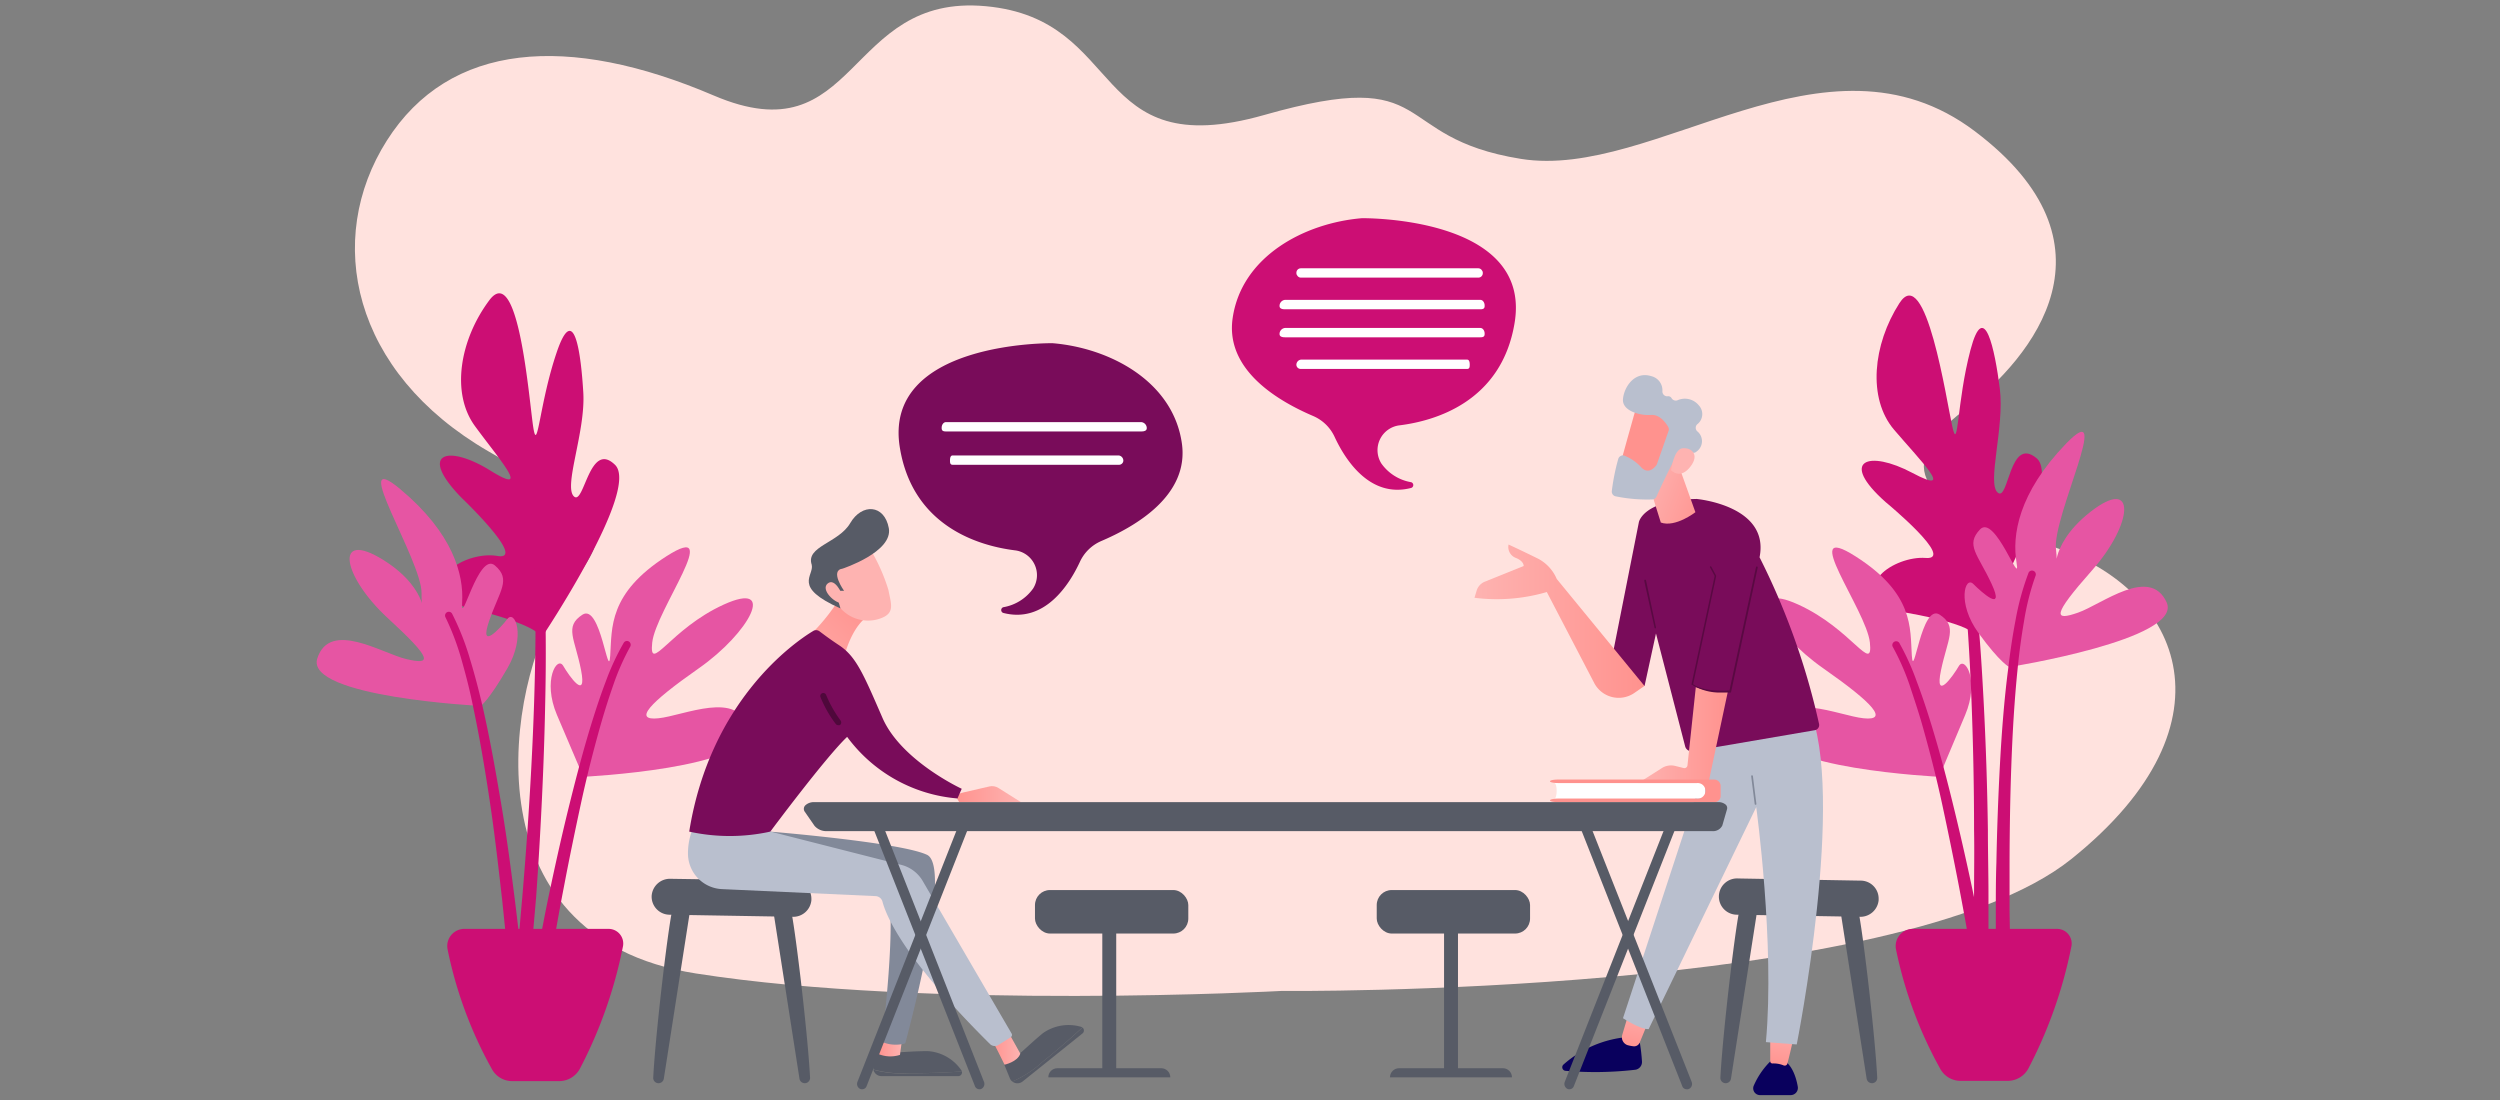 <svg width="300" height="132" viewBox="0 0 300 132" fill="none" xmlns="http://www.w3.org/2000/svg">
    <rect x="0" y="0" width="300" height="132" fill="#808080" stroke="none"/>
    <path d="M153.717 118.915s74.17.73 94.83-15.82c20.66-16.55 12.88-33-2.94-37.72-15.82-4.72-18.51-9.53-10-16.09 8.51-6.56 19.32-20 1.37-33.54s-38.43 5.9-54.47 3.32c-16.04-2.58-9.69-11.27-30.79-5.27s-16.45-11.47-33.41-13.05c-16.96-1.58-15.22 18.17-32.67 10.71-17.45-7.46-31.71-6.42-39.22 5.42-7.51 11.84-4.24 27.78 12.22 37.3 16.46 9.52 14.69 8.85 8.54 18.19-6.15 9.34-11.67 40.06 16.33 44.45 28 4.39 70.21 2.1 70.21 2.1z" fill="#FFE2DE"/>
    <path d="M237.107 76.304s10.57-18.55 7.29-21.31c-3.28-2.76-3.34 5.26-4.67 4.12-1.33-1.14.84-7.84.25-12.49s-1.87-10.89-3.52-4.63c-1.65 6.26-1.45 12.43-2.17 9.24-.72-3.19-3.18-19.81-6.36-14.85-3.18 4.96-3.84 11.42-.64 15.18 3.2 3.76 7.5 8 2.21 5.19-5.29-2.81-8.88-1.53-3.23 3.49 0 0 8.5 7 4.81 6.71-3.69-.29-9.57 3.56-3.51 6.38 0 0 8.6 1.25 9.54 2.97z" fill="#CC0E74"/>
    <path d="M232.707 93.215s-20.6-1-19.69-5.75c.91-4.75 7.64-1.57 10.63-1.27 2.99.3 1.24-1.74-4.86-6-6.1-4.26-9.44-10.58-3-7.65 6.44 2.93 9 8.44 8.6 4.56-.4-3.88-8.74-14.81-1.72-10.34 7.02 4.47 6.54 8.62 6.75 11.88.21 3.26 1.14-6.32 3.34-4.89 2.2 1.43.95 2.89.16 6.69-.79 3.8 1.41.74 2.14-.51.73-1.25 2.51 1.74.76 5.87-1.75 4.13-3.11 7.41-3.11 7.41z" fill="#E655A3"/>
    <path d="M236.817 114.935v-3.7l.07-3.89c0-2.59.05-5.19 0-7.78 0-5.19-.11-10.38-.31-15.57-.1-2.594-.233-5.184-.4-7.77-.17-2.58-.38-5.17-.64-7.74-.26-2.57-.6-5.15-1-7.69a40.38 40.38 0 0 0-1.92-7.44.45.45 0 0 1 .84-.33 41.584 41.584 0 0 1 2.15 7.63c.48 2.57.86 5.15 1.16 7.74.3 2.59.55 5.19.76 7.78.21 2.59.36 5.2.5 7.8.274 5.2.447 10.403.52 15.61 0 2.6.07 5.21.07 7.81v7.67a.565.565 0 0 1 0 .13 2.881 2.881 0 0 1-.05.29.878.878 0 0 1-.656.656.88.88 0 0 1-1.004-1.216l-.09.01z" fill="#CC0E74"/>
    <path d="M236.697 115.935v.07c0 .07 0 0 0 0V115.555l-.09-.61-.21-1.23-.42-2.47c-.29-1.64-.6-3.28-.91-4.92-.63-3.27-1.3-6.54-2-9.79-.7-3.25-1.53-6.49-2.44-9.69-.46-1.6-1-3.18-1.51-4.74a28.902 28.902 0 0 0-2-4.51.46.46 0 0 1 .79-.46 29.74 29.74 0 0 1 2.09 4.61c.6 1.57 1.13 3.17 1.63 4.77 1 3.21 1.86 6.45 2.66 9.7.8 3.25 1.55 6.52 2.25 9.8.347 1.626.68 3.266 1 4.92l.48 2.46.23 1.24.11.63.06.31V115.875c.005.076.005.153 0 .23a.88.88 0 0 1-1 .79.89.89 0 0 1-.72-.96z" fill="#CC0E74"/>
    <path d="M241.117 80.046s20.88-3.33 18.88-7.76-7.79.24-10.63 1.23c-2.84.99-3.25.49 1.69-5.09 4.94-5.58 5.39-11.38-.21-7-5.6 4.38-3.66 8.38-4.13 4.5-.47-3.88 7-18.68 1.22-12.7s-6.5 11.07-5.95 14.3c.55 3.23-2.58-5.89-4.38-4-1.8 1.89-.25 3 1.39 6.55s-1.2 1-2.2 0c-1-1-2 2.27.62 5.88s3.7 4.09 3.7 4.09z" fill="#E655A3"/>
    <path d="M239.547 115.495a2.59 2.59 0 0 1-.05-.26v-5.84c0-1.95 0-3.9.07-5.85.073-3.887.213-7.78.42-11.68.21-3.89.5-7.78 1-11.65.23-1.94.51-3.88.88-5.8.346-1.948.871-3.86 1.57-5.71a.46.46 0 0 1 .85.33 30.51 30.51 0 0 0-1.41 5.55c-.33 1.9-.58 3.82-.77 5.74-.39 3.85-.61 7.72-.75 11.6s-.2 7.75-.21 11.63v5.82l.05 2.9v2.75a.105.105 0 0 0 0-.07.88.88 0 1 1-1.66.56l.01-.02z" fill="#CC0E74"/>
    <path d="M229.547 111.465h17.29a1.76 1.76 0 0 1 1.72 2.16 54.406 54.406 0 0 1-5.15 14.59 2.83 2.83 0 0 1-2.49 1.49h-5.65a2.781 2.781 0 0 1-2.45-1.47 50.147 50.147 0 0 1-5.3-14.32 2.061 2.061 0 0 1 2.03-2.45zM64.997 76.504s11.88-17.74 8.8-20.73c-3.08-2.99-3.7 5-4.94 3.78-1.24-1.22 1.42-7.76 1.14-12.44s-1.09-11-3.18-4.87-2.31 12.29-2.82 9.06c-.51-3.23-1.75-20-5.28-15.27-3.53 4.73-4.63 11.12-1.72 15.1 2.91 3.98 6.92 8.48 1.84 5.33-5.08-3.15-8.75-2.17-3.47 3.25 0 0 8 7.63 4.31 7-3.69-.63-9.8 2.87-4 6.12.05.03 8.54 1.89 9.32 3.67z" fill="#CC0E74"/>
    <path d="M61.997 115.024v-.24l.06-.47.1-1 .19-1.93.34-3.87c.22-2.586.42-5.176.6-7.77.36-5.17.64-10.36.81-15.54.08-2.59.14-5.19.16-7.78.02-2.59 0-5.18-.08-7.77s-.23-5.18-.5-7.74a40.736 40.736 0 0 0-1.38-7.57.45.45 0 0 1 .3-.56.44.44 0 0 1 .56.29 42.306 42.306 0 0 1 1.53 7.73c.3 2.6.49 5.21.6 7.81.11 2.6.18 5.22.2 7.82.02 2.6 0 5.21-.06 7.81-.1 5.21-.31 10.41-.6 15.61-.14 2.6-.31 5.2-.49 7.79l-.34 3.91-.17 1.95-.09 1-.05.49v.31a.83.83 0 0 1 0 .13c-.017.095-.04.188-.07.28a.881.881 0 0 1-1.553.252.88.88 0 0 1-.067-.922v-.02z" fill="#CC0E74"/>
    <path d="M69.997 93.215s20.6-1 19.69-5.75c-.91-4.75-7.69-1.57-10.69-1.27-3 .3-1.23-1.74 4.86-6s9.45-10.58 3-7.65c-6.45 2.93-9 8.44-8.59 4.56.41-3.88 8.73-14.84 1.73-10.37-7 4.47-6.55 8.62-6.77 11.92-.22 3.3-1.14-6.32-3.34-4.89-2.2 1.43-.89 2.89-.16 6.65.73 3.76-1.41.74-2.14-.51-.73-1.25-2.51 1.74-.76 5.87 1.75 4.13 3.17 7.44 3.17 7.44z" fill="#E655A3"/>
    <path d="M65.998 115.936a.172.172 0 0 1 0 .07v-.15l.05-.3.1-.61.2-1.23.43-2.47c.29-1.64.59-3.28.91-4.92.62-3.27 1.3-6.54 2-9.79.7-3.25 1.52-6.49 2.43-9.69.46-1.6.963-3.18 1.51-4.74a28.882 28.882 0 0 1 2-4.51.46.46 0 0 0-.17-.62.45.45 0 0 0-.61.16 29.824 29.824 0 0 0-2.15 4.63c-.6 1.57-1.13 3.17-1.63 4.77-1 3.21-1.85 6.45-2.66 9.7-.81 3.25-1.55 6.52-2.25 9.8-.35 1.63-.69 3.27-1 4.92l-.49 2.46-.24 1.24-.11.63-.06.31V115.896a1.839 1.839 0 0 0 0 .23.879.879 0 0 0 1.4.662.88.88 0 0 0 .35-.832l-.01-.02z" fill="#CC0E74"/>
    <path d="M57.687 84.714s-21.12-1.06-19.61-5.71c1.51-4.65 7.77-.59 10.7.09 2.93.68 3.28.15-2.21-4.89s-6.57-10.74-.57-7.01c6 3.73 4.53 7.94 4.59 4 .06-3.94-8.95-17.83-2.56-12.5 6.39 5.33 7.63 10.32 7.43 13.59-.2 3.27 1.94-6.13 3.93-4.43 1.99 1.7.57 3-.69 6.66-1.26 3.66 1.31.91 2.19-.24.88-1.15 2.27 2 0 5.92s-3.2 4.52-3.2 4.52z" fill="#E655A3"/>
    <path d="M62.997 119.795a2.301 2.301 0 0 0 0-.26.313.313 0 0 0 0-.11v-.61l-.07-.74-.16-1.42-.31-2.91c-.213-1.94-.44-3.874-.68-5.8-.49-3.87-1-7.72-1.65-11.57-.65-3.85-1.33-7.72-2.2-11.52-.44-1.9-.93-3.8-1.5-5.67a31.225 31.225 0 0 0-2.17-5.53.45.45 0 0 0-.61-.19.46.46 0 0 0-.19.61 30.706 30.706 0 0 1 2 5.36c.53 1.86 1 3.74 1.37 5.63.8 3.79 1.43 7.61 2 11.45.57 3.84 1 7.69 1.44 11.55.2 1.92.4 3.85.57 5.78l.25 2.9.12 1.45V119.465a.239.239 0 0 1 0-.08.881.881 0 0 0 1.72.38l.07.03z" fill="#CC0E74"/>
    <path d="M55.727 111.465h17.27a1.763 1.763 0 0 1 1.74 2.19 54.434 54.434 0 0 1-5.15 14.59 2.83 2.83 0 0 1-2.49 1.49h-5.65a2.779 2.779 0 0 1-2.45-1.5 49.822 49.822 0 0 1-5.29-14.32 2.06 2.06 0 0 1 2.02-2.45z" fill="#CC0E74"/>
    <path fill="#575B66" d="M132.277 110.855h1.67v18.07h-1.67z"/>
    <path d="M140.437 129.276h-14.64c0-.602.488-1.09 1.09-1.09h12.46c.602 0 1.09.488 1.09 1.09z" fill="#575B66"/>
    <rect x="124.197" y="106.805" width="18.4" height="5.22" rx="1.8" fill="#575B66"/>
    <path d="M80.828 108.654c-.44.65-2.17 15.26-2.44 20.66a.632.632 0 0 0 .64.67.64.64 0 0 0 .63-.54l3.17-20.32-2-.47zM94.767 108.654c.43.65 2.17 15.26 2.44 20.66a.632.632 0 0 1-.64.67.64.64 0 0 1-.63-.54l-3.17-20.32 2-.47z" fill="#575B66"/>
    <path d="M78.197 107.526v.13a2.17 2.17 0 0 0 2.22 2.11l14.66.25a2.19 2.19 0 0 0 2.29-2v-.15a2.17 2.17 0 0 0-2.21-2.19l-14.66-.22a2.2 2.2 0 0 0-2.3 2.07zM208.887 108.654c-.43.65-2.17 15.26-2.44 20.66a.632.632 0 0 0 .64.67.64.64 0 0 0 .63-.54l3.17-20.32-2-.47zM222.827 108.654c.44.65 2.17 15.26 2.44 20.66a.629.629 0 0 1-.63.67.65.65 0 0 1-.64-.54l-3.17-20.32 2-.47z" fill="#575B66"/>
    <path d="M206.267 107.525v.13a2.17 2.17 0 0 0 2.21 2.11l14.66.25a2.2 2.2 0 0 0 2.3-2v-.15a2.16 2.16 0 0 0-2.21-2.19l-14.66-.26a2.18 2.18 0 0 0-2.3 2.11z" fill="#575B66"/>
    <path d="m114.607 95.374 1-.28 3.12-.72c.378-.09.775-.02 1.1.19l2.68 1.69h-7.41l-.49-.88z" fill="url(#a)"/>
    <path d="M109.077 128.795c-1.437.095-2.88-.05-4.27-.43a1 1 0 0 0 1 .77h9.19a.45.45 0 0 0 .43-.57c-1.06.09-3.29.23-6.35.23z" fill="#575B66"/>
    <path d="M115.417 128.565a.346.346 0 0 0-.07-.15 5.287 5.287 0 0 0-4-2.28c-2.81 0-3.79.34-6 0l-.51 1.7a.886.886 0 0 0 0 .51c1.39.38 2.833.525 4.27.43 3.03.02 5.26-.12 6.31-.21z" fill="#575B66"/>
    <path d="m105.997 124.314-.63 2.15a3.732 3.732 0 0 0 2.63.12l.25-1.86-2.25-.41z" fill="url(#b)"/>
    <path d="M125.077 127.445a13.008 13.008 0 0 1-3.6 2.34 1 1 0 0 0 1.23 0l7.19-5.77a.451.451 0 0 0 0-.71c-.79.71-2.44 2.22-4.82 4.14z" fill="#575B66"/>
    <path d="M129.877 123.295a.748.748 0 0 0-.16-.08 5.348 5.348 0 0 0-4.56.76c-2.17 1.79-2.74 2.64-4.65 3.76l.67 1.65a.921.921 0 0 0 .3.4 12.993 12.993 0 0 0 3.6-2.34c2.38-1.92 4.03-3.43 4.8-4.15z" fill="#575B66"/>
    <path d="M92.438 99.795s15.599 1.28 18.799 2.78c3.201 1.5-2.609 22.63-2.609 22.63a4.166 4.166 0 0 1-2.811-.19s2-15.58.51-19l-16.89-2.76 3-3.46z" fill="#828999"/>
    <path d="M118.997 124.764c.15.13 1.55 3 1.55 3s1.57-.34 1.89-1.33l-1.44-2.59-2 .92z" fill="url(#c)"/>
    <path d="M83.047 99.654a7.929 7.929 0 0 0-.49 2.85 4.28 4.28 0 0 0 4.08 4.19l18.44.84a.9.9 0 0 1 .82.66c.43 1.68 2.55 6.83 12.91 17.1a.829.829 0 0 0 1 .11l1.47-.93a.33.33 0 0 0 .11-.46l-10.7-18.36a4.173 4.173 0 0 0-2.53-1.87l-15.72-4-9.39-.13z" fill="#B9BFCE"/>
    <path d="M101.217 71.025a23.314 23.314 0 0 1-4 5.18l4.16 2.33s.94-3.7 3.09-4.78l-3.25-2.73z" fill="url(#d)"/>
    <path d="M82.707 99.794c3.205.703 6.525.703 9.73 0 0 0 6.65-8.94 9.22-11.37a18.289 18.289 0 0 0 13.24 7.39l.51-1.16s-7.27-3.36-9.51-8.51-3.14-7.34-5.17-8.69c-1.27-.84-2-1.41-2.42-1.72a.67.67 0 0 0-.75 0c-2.16 1.3-12.33 8.27-14.85 24.06z" fill="#790C5A"/>
    <path d="M100.587 87.024a.37.37 0 0 1-.29-.14 14.006 14.006 0 0 1-1.84-3.23.364.364 0 1 1 .68-.26 14.353 14.353 0 0 0 1.74 3.08.38.38 0 0 1-.07.52.34.34 0 0 1-.22.03z" fill="#4F083B"/>
    <path d="M104.357 65.785a21.736 21.736 0 0 1 2.25 5c.33 1.76.87 2.86-1.14 3.49a4.4 4.4 0 0 1-5-1.81s-1.83-2.54-1.65-3.7c.18-1.16 5.54-2.98 5.54-2.98z" fill="url(#e)"/>
    <path d="M101.117 68.234s6.07-2 5.54-4.86c-.53-2.86-3.23-3-4.63-.6s-5.37 2.78-4.62 5c.31 1.35-2.38 2.64 3.45 5.24-.68-2.09-.17-2.12.1-2.12h.33s-1.76-2.45-.17-2.66z" fill="#575B66"/>
    <path d="M101.067 71.374s-.85-2.09-1.74-1.36c-.89.73.82 2.36 1.61 2.34l.13-.98z" fill="url(#f)"/>
    <path fill="#575B66" d="M173.287 110.855h1.67v18.07h-1.67z"/>
    <path d="M181.437 129.276h-14.64c0-.602.488-1.09 1.09-1.09h12.46c.602 0 1.09.488 1.09 1.09z" fill="#575B66"/>
    <rect x="165.207" y="106.805" width="18.4" height="5.22" rx="1.8" fill="#575B66"/>
    <path d="M196.787 125.176c.122.728.205 1.462.25 2.2a.94.94 0 0 1-.85 1 42.058 42.058 0 0 1-8.35.12.431.431 0 0 1-.23-.74 13.298 13.298 0 0 1 7.81-3.32l1.37.74z" fill="url(#g)"/>
    <path d="m197.667 122.915-.9 2.19a.72.72 0 0 1-.74.45 4.315 4.315 0 0 1-.73-.14 1.001 1.001 0 0 1-.64-1.19l.67-2.25 2.34.94z" fill="url(#h)"/>
    <path d="M212.917 126.924a9.348 9.348 0 0 0-2.49 3.41.818.818 0 0 0 .78 1.08h3.67a.87.87 0 0 0 .86-1c-.23-1.34-.91-3.49-2.82-3.49z" fill="url(#i)"/>
    <path d="M215.127 124.975s-.36 1.6-.64 2.65a.331.331 0 0 1-.44.23 3.137 3.137 0 0 0-1.34-.24.26.26 0 0 1-.28-.26v-2.65l2.7.27z" fill="url(#j)"/>
    <path d="m205.627 89.044-10.87 33.14s2.09 1.37 3.08 1.31l12.91-26.64s2.25 16.42 1.16 28.2l3.7.28s6-30.11 1.45-40.43l-11.43 4.14z" fill="#B9BFCE"/>
    <path d="M210.677 96.574a.09.09 0 0 0 .072-.033c.018-.021.025-.05.018-.077l-.42-3.35a.109.109 0 0 0-.105-.077.11.11 0 0 0-.105.077l.42 3.34a.11.11 0 0 0 .12.12z" fill="#828999"/>
    <path d="M203.587 59.875s8.81.78 7.56 7a85.312 85.312 0 0 1 7.14 20 .627.627 0 0 1-.51.75l-14.66 2.51a.78.78 0 0 1-.9-.58l-3.5-13.54-1.37 6.3-4.35-1.13 3.67-18.53s.51-2.66 6.92-2.78z" fill="#790C5A"/>
    <path d="M198.637 75.415a.129.129 0 0 0 .08-.13l-1.19-5.63a.12.12 0 0 0-.13-.09.11.11 0 0 0-.072.046.11.11 0 0 0-.018.084l1.23 5.61a.11.11 0 0 0 .1.11z" fill="#590942"/>
    <path d="M199.527 92.105a2.09 2.09 0 0 1 1.51-.19l1 .25a.372.372 0 0 0 .46-.32l1-9.39a8.703 8.703 0 0 0 3.85.51l-2.35 11.07h-8.51l3.04-1.93z" fill="url(#k)"/>
    <path d="m176.938 71.734.259-.86c.151-.494.52-.892 1-1.08l4.641-1.87s.07-.59-1-1a1.398 1.398 0 0 1-.81-1.58s1.439.66 3.549 1.7a4.902 4.902 0 0 1 2.23 2.43l10.53 12.84-1.229.85a3.311 3.311 0 0 1-4.79-1.18l-5.7-10.94a21.332 21.332 0 0 1-8.68.69z" fill="url(#l)"/>
    <path d="m200.737 53.885 2.711 7.58s-2.4 1.87-4.15 1.24l-1.36-4.34s1.059-5.31 2.799-4.48z" fill="url(#m)"/>
    <path d="M196.447 48.585c-.08.11-2.28 8.1-2.28 8.1l4.59 1.17 3.24-7.27s-4.34-3.71-5.55-2z" fill="url(#n)"/>
    <path d="m200.247 51.654-1.4 4a.52.52 0 0 1-.07.15c-.19.26-.91 1.14-1.76.35a5.45 5.45 0 0 0-2.16-1.5.59.59 0 0 0-.67.43 25.483 25.483 0 0 0-.77 3.85.58.58 0 0 0 .48.63c1.444.294 2.917.418 4.39.37a.61.61 0 0 0 .49-.34c.44-1 1.78-3.86 2.27-4.61.49-.75 1.62-.69 2.1-.65a.53.53 0 0 0 .43-.14 1.52 1.52 0 0 0 .09-2.44.58.58 0 0 1 0-.84 1.532 1.532 0 0 0 .19-2.27 2.15 2.15 0 0 0-2.56-.61.58.58 0 0 1-.71-.26.46.46 0 0 0-.48-.22.581.581 0 0 1-.62-.59 1.74 1.74 0 0 0-1.35-1.83c-2-.62-3.26 1.32-3.38 2.76-.12 1.44 2.09 2 3.39 1.9 1-.07 1.73.91 2 1.38a.59.59 0 0 1 .1.48z" fill="#B9BFCE"/>
    <path d="M200.527 56.424s.32-2.51 1.37-2.63c1.05-.12 2.06.73 1 2.14-1.27 1.72-2.37.49-2.37.49z" fill="url(#o)"/>
    <path d="M206.567 83.105H207.717l3.21-15a.12.12 0 0 0-.08-.13.11.11 0 0 0-.13.09l-3.18 14.79c-.47 0-3 .21-4.36-.75l2.77-13-.58-1.09a.12.12 0 0 0-.15-.05.11.11 0 0 0 0 .15l.54 1-2.79 13.05h.06a6.352 6.352 0 0 0 3.54.94z" fill="#590942"/>
    <path d="M103.447 130.714a.513.513 0 0 1-.24-.05.671.671 0 0 1-.31-.85l12.51-31.74a.582.582 0 0 1 .78-.34c.31.164.444.537.31.86l-12.5 31.73a.57.57 0 0 1-.55.39z" fill="#575B66"/>
    <path d="M117.537 130.714a.58.58 0 0 1-.55-.39l-12.51-31.73a.68.68 0 0 1 .31-.86.581.581 0 0 1 .79.34l12.5 31.74a.67.67 0 0 1-.31.85.492.492 0 0 1-.23.05zM188.327 130.714a.513.513 0 0 1-.24-.05.67.67 0 0 1-.31-.85l12.5-31.74a.58.58 0 0 1 .79-.34c.31.164.444.536.31.86l-12.51 31.73a.568.568 0 0 1-.54.39z" fill="#575B66"/>
    <path d="M202.407 130.715a.572.572 0 0 1-.54-.39l-12.51-31.73a.68.68 0 0 1 .31-.86.59.59 0 0 1 .79.34l12.54 31.74a.67.67 0 0 1-.31.85.53.53 0 0 1-.28.05z" fill="#575B66"/>
    <path d="M186.507 95.835h18.11v-1.87h-18.11c.39 0 .39 1.87 0 1.87z" fill="#fff"/>
    <path d="M203.617 95.835a.94.94 0 1 0 0-1.87h-16.62c-.55 0-1-.09-1-.21s.45-.21 1-.21h18.7a.782.782 0 0 1 .78.78v1.2a.73.73 0 0 1-.73.73h-18.75c-.55 0-1-.09-1-.21s.45-.21 1-.21h16.62z" fill="url(#p)"/>
    <path d="M207.247 97.095a.549.549 0 0 0-.23-.59 1.328 1.328 0 0 0-.82-.25H97.657a1.49 1.49 0 0 0-1 .37.59.59 0 0 0-.08.79l1.17 1.69c.378.427.93.66 1.5.63h106.2a1.24 1.24 0 0 0 1.23-.67l.57-1.97z" fill="#575B66"/>
    <path d="M163.427 26.184c-6.86.57-14.44 4.56-15.51 12-.91 6.29 5.6 10 9.67 11.74a5 5 0 0 1 2.57 2.51c1.25 2.69 4.21 7.4 9.18 6.12a.36.36 0 0 0 0-.69 5.521 5.521 0 0 1-3.57-2.24 3.001 3.001 0 0 1 2.23-4.59c4.1-.52 12.17-2.75 13.75-12.26 2.17-12.88-18.32-12.59-18.32-12.59z" fill="#CC0E74"/>
    <path d="M126.312 41.184c6.86.57 14.44 4.56 15.51 12 .91 6.29-5.6 10-9.67 11.74a5 5 0 0 0-2.57 2.51c-1.25 2.69-4.21 7.4-9.18 6.12a.36.36 0 0 1 0-.69 5.521 5.521 0 0 0 3.57-2.24 3.001 3.001 0 0 0-2.23-4.59c-4.1-.52-12.17-2.75-13.75-12.26-2.17-12.88 18.32-12.59 18.32-12.59z" fill="#790C5A"/>
    <rect x="155.567" y="32.195" width="22.37" height="1.12" rx=".53" fill="#fff"/>
    <path d="M176.367 43.804c0 .28-.05.47-.32.47h-19.93a.52.52 0 0 1-.55-.47v-.06a.63.63 0 0 1 .55-.59h19.93c.27 0 .32.31.32.59v.06zM114 55.304c0 .28.05.47.32.47h19.93a.52.52 0 0 0 .55-.47v-.06a.63.63 0 0 0-.55-.59h-19.93c-.27 0-.32.31-.32.59v.06zM178.157 36.724c0 .32-.2.39-.52.39h-23.44c-.32 0-.65-.07-.65-.39v-.07a.73.73 0 0 1 .65-.67h23.44c.32 0 .52.35.52.67v.07zM178.157 40.086c0 .32-.2.39-.52.39h-23.44c-.32 0-.65-.07-.65-.39v-.07a.73.73 0 0 1 .65-.66h23.44c.32 0 .52.35.52.66v.07zM113 51.384c0 .32.2.39.52.39h23.44c.32 0 .65-.07.65-.39v-.07a.73.73 0 0 0-.65-.66h-23.44c-.32 0-.52.35-.52.66v.07z" fill="#fff"/>
    <defs>
        <linearGradient id="a" x1="114.607" y1="96.257" x2="122.537" y2="96.257" gradientUnits="userSpaceOnUse">
            <stop stop-color="#FF928E"/>
            <stop offset="1" stop-color="#FEB3B1"/>
        </linearGradient>
        <linearGradient id="b" x1="105.337" y1="126.771" x2="108.217" y2="126.771" gradientUnits="userSpaceOnUse">
            <stop stop-color="#FF928E"/>
            <stop offset="1" stop-color="#FEB3B1"/>
        </linearGradient>
        <linearGradient id="c" x1="118.957" y1="127.754" x2="122.397" y2="127.754" gradientUnits="userSpaceOnUse">
            <stop stop-color="#FF928E"/>
            <stop offset="1" stop-color="#FEB3B1"/>
        </linearGradient>
        <linearGradient id="d" x1="98.22" y1="66.525" x2="87.472" y2="77.847" gradientUnits="userSpaceOnUse">
            <stop stop-color="#FF928E"/>
            <stop offset="1" stop-color="#FEB3B1"/>
        </linearGradient>
        <linearGradient id="e" x1="58.652" y1="-23.542" x2="63.662" y2="-12.738" gradientUnits="userSpaceOnUse">
            <stop stop-color="#FF928E"/>
            <stop offset="1" stop-color="#FEB3B1"/>
        </linearGradient>
        <linearGradient id="f" x1="56.764" y1="-22.066" x2="63.068" y2="-12.166" gradientUnits="userSpaceOnUse">
            <stop stop-color="#FF928E"/>
            <stop offset="1" stop-color="#FEB3B1"/>
        </linearGradient>
        <linearGradient id="g" x1="174.581" y1="143.335" x2="174.554" y2="158.765" gradientUnits="userSpaceOnUse">
            <stop stop-color="#09005D"/>
            <stop offset="1" stop-color="#1A0F91"/>
        </linearGradient>
        <linearGradient id="h" x1="198.483" y1="126.616" x2="199.585" y2="120.41" gradientUnits="userSpaceOnUse">
            <stop stop-color="#FF928E"/>
            <stop offset="1" stop-color="#FEB3B1"/>
        </linearGradient>
        <linearGradient id="i" x1="203.734" y1="143.501" x2="203.628" y2="158.931" gradientUnits="userSpaceOnUse">
            <stop stop-color="#09005D"/>
            <stop offset="1" stop-color="#1A0F91"/>
        </linearGradient>
        <linearGradient id="j" x1="215.909" y1="128.743" x2="216.977" y2="122.704" gradientUnits="userSpaceOnUse">
            <stop stop-color="#FF928E"/>
            <stop offset="1" stop-color="#FEB3B1"/>
        </linearGradient>
        <linearGradient id="k" x1="207.427" y1="82.418" x2="196.497" y2="82.418" gradientUnits="userSpaceOnUse">
            <stop stop-color="#FF928E"/>
            <stop offset="1" stop-color="#FEB3B1"/>
        </linearGradient>
        <linearGradient id="l" x1="197.347" y1="65.341" x2="176.938" y2="65.341" gradientUnits="userSpaceOnUse">
            <stop stop-color="#FF928E"/>
            <stop offset="1" stop-color="#FEB3B1"/>
        </linearGradient>
        <linearGradient id="m" x1="206.92" y1="57.272" x2="198.294" y2="53.98" gradientUnits="userSpaceOnUse">
            <stop stop-color="#FF928E"/>
            <stop offset="1" stop-color="#FEB3B1"/>
        </linearGradient>
        <linearGradient id="n" x1="213.878" y1="85.401" x2="214.654" y2="101.233" gradientUnits="userSpaceOnUse">
            <stop stop-color="#FF928E"/>
            <stop offset="1" stop-color="#FEB3B1"/>
        </linearGradient>
        <linearGradient id="o" x1="230.893" y1="100.415" x2="228.875" y2="89.626" gradientUnits="userSpaceOnUse">
            <stop stop-color="#FF928E"/>
            <stop offset="1" stop-color="#FEB3B1"/>
        </linearGradient>
        <linearGradient id="p" x1="213.56" y1="105.17" x2="213.561" y2="100.53" gradientUnits="userSpaceOnUse">
            <stop stop-color="#FE7062"/>
            <stop offset="1" stop-color="#FF928E"/>
        </linearGradient>
    </defs>
</svg>
